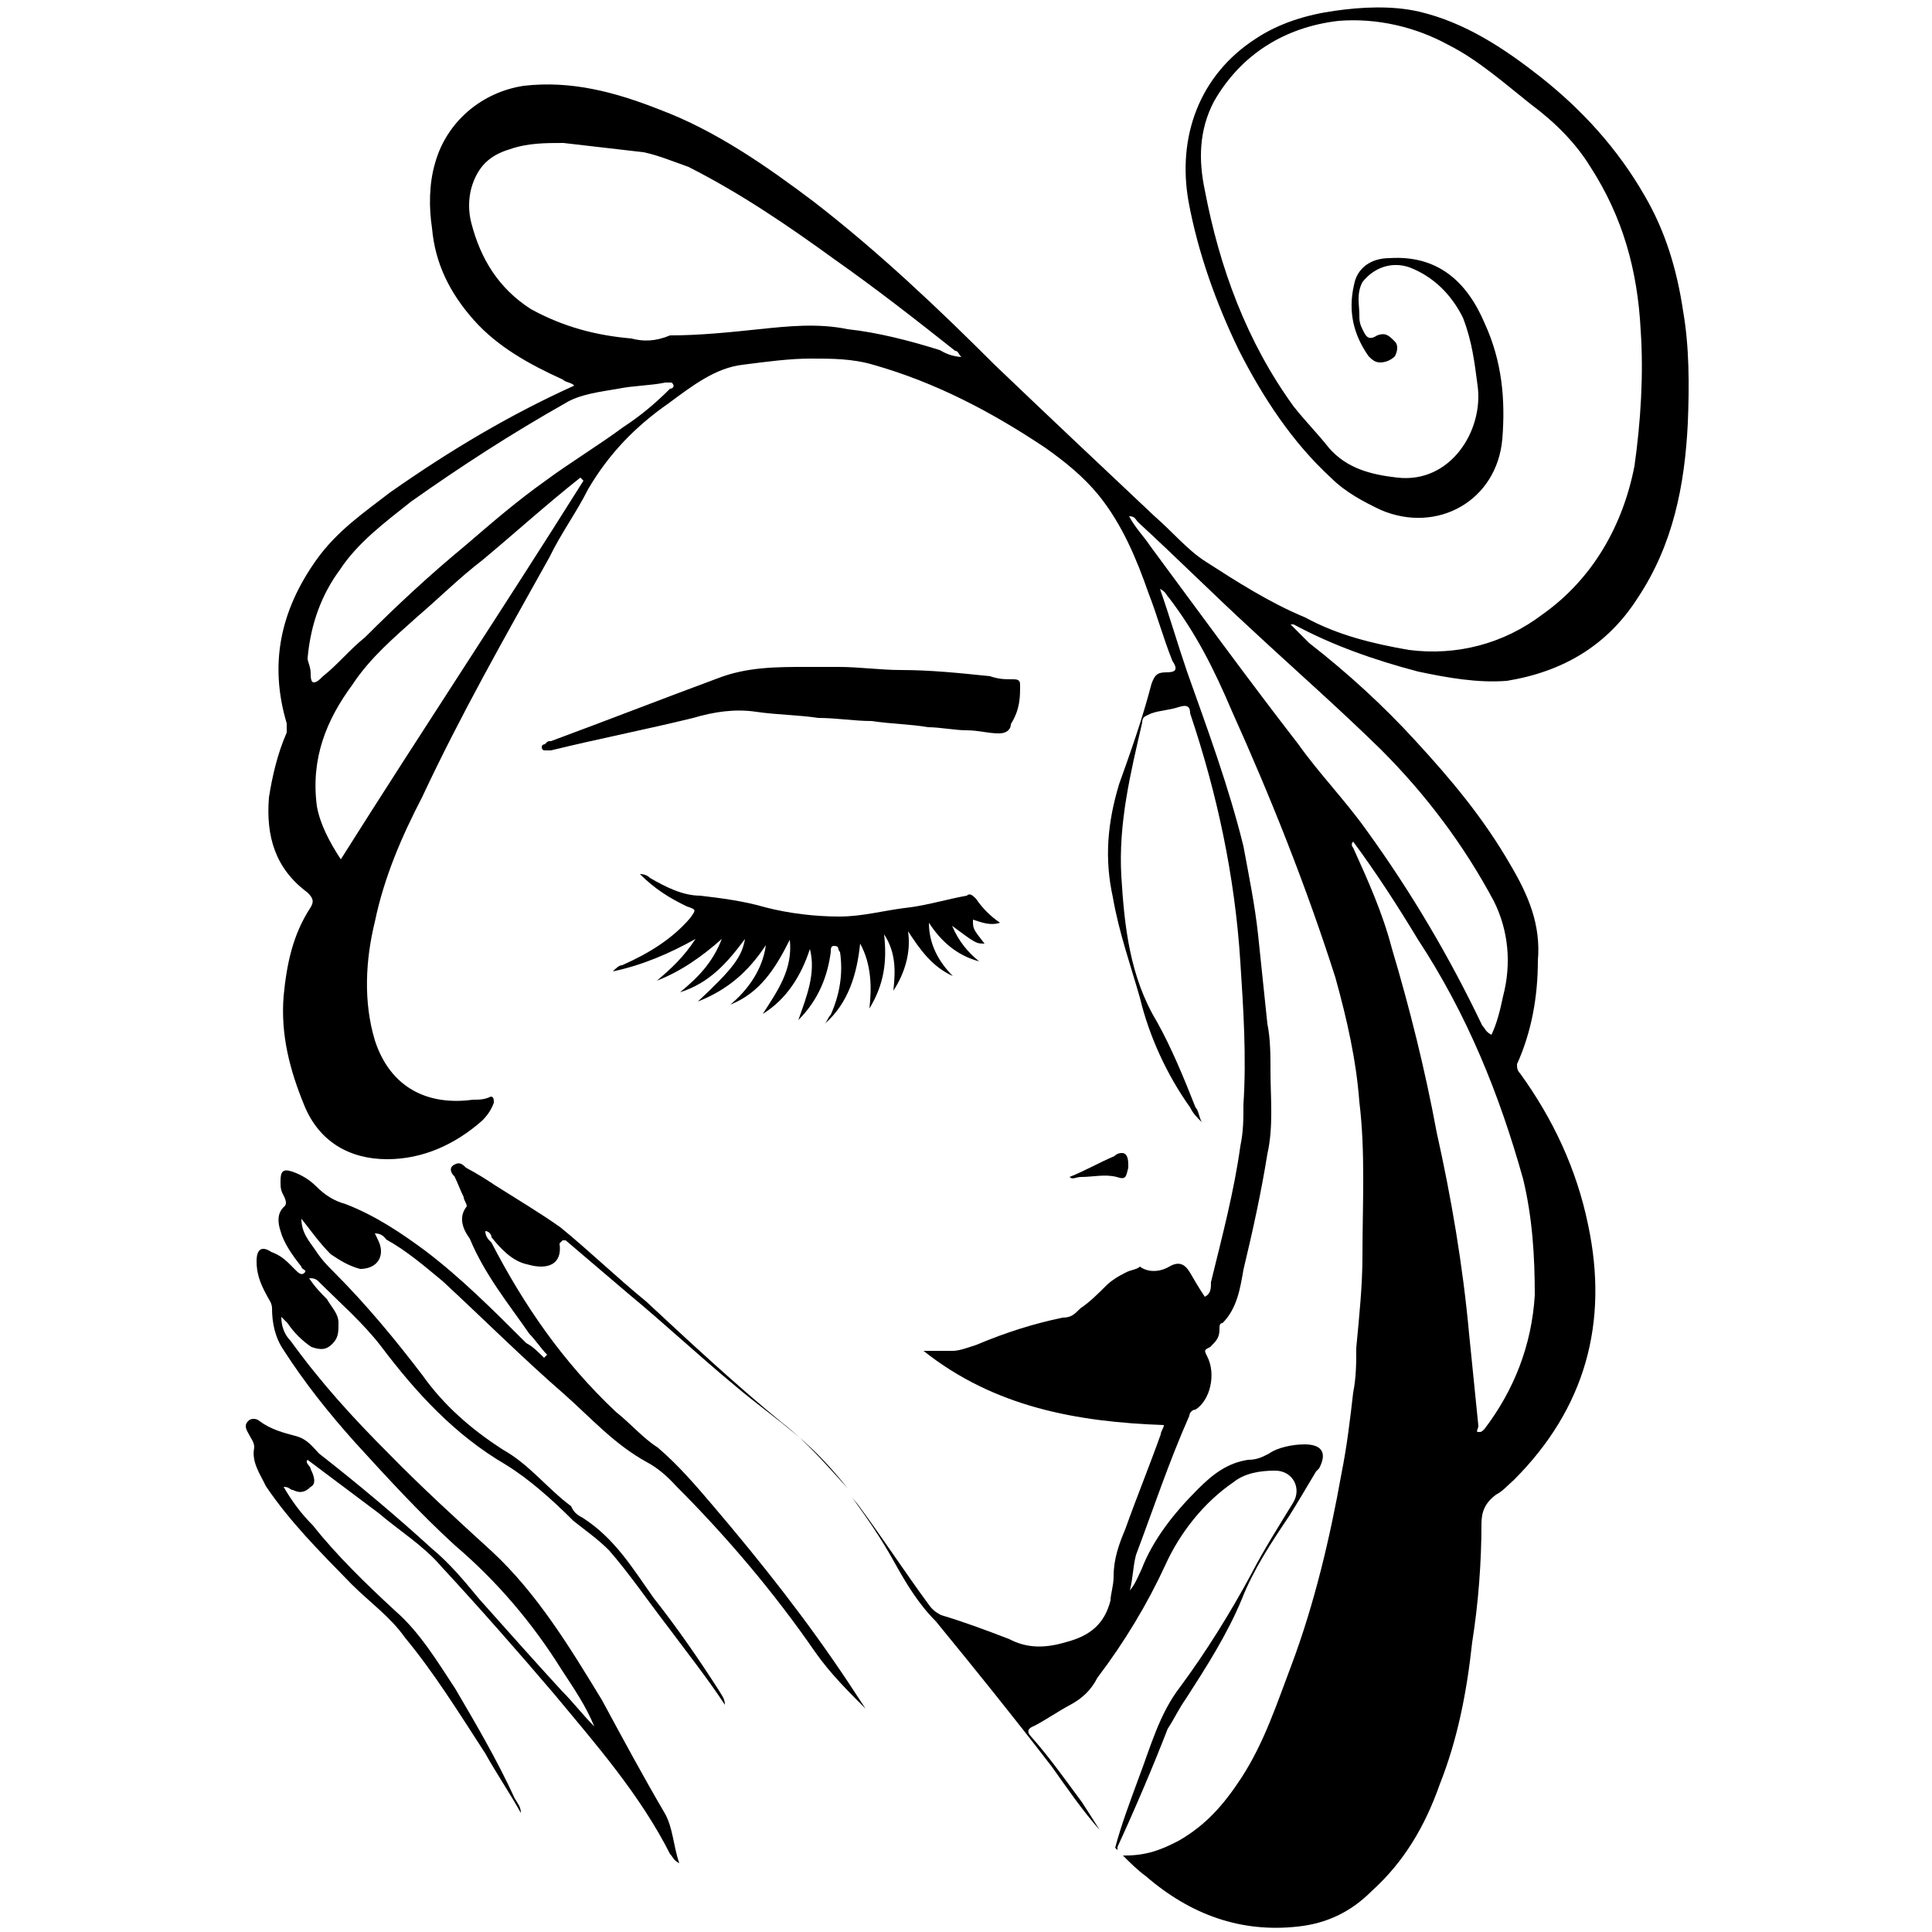 <?xml version="1.0" encoding="utf-8"?>
<!-- Generator: Adobe Illustrator 27.8.1, SVG Export Plug-In . SVG Version: 6.00 Build 0)  -->
<svg version="1.1" xmlns="http://www.w3.org/2000/svg" xmlns:xlink="http://www.w3.org/1999/xlink" x="0px" y="0px"
	 viewBox="0 0 250 250" style="enable-background:new 0 0 250 250;" xml:space="preserve">
<g id="Layer_1">
</g>
<g id="Layer_2">
	<g>
		<path d="M110.3,193.7c-0.3-0.5-0.7-0.9-1.1-1.3C109.6,192.8,110,193.2,110.3,193.7z"/>
		<path d="M101.2,184.1c-6.1-5-11.9-10.4-17.6-15.7c-3.8-3.1-7.3-6.5-11.1-9.6c-2.7-1.9-5.4-3.5-8.4-5.4c-1.2-0.8-2.3-1.5-3.8-2.3
			c-0.4-0.4-0.8-0.8-1.5-0.4c-0.8,0.4-0.4,1.2,0,1.5c0.4,0.8,0.8,1.9,1.2,2.7c0,0.4,0.4,0.8,0.4,1.2c-1.2,1.5-0.4,3.1,0.4,4.2
			c1.9,4.6,5,8.4,7.7,12.3c0.8,0.8,1.5,1.9,2.3,2.7c0,0,0,0-0.4,0.4c-0.8-0.8-1.5-1.5-2.3-1.9c-4.2-4.2-8.4-8.4-13-11.9
			c-3.1-2.3-6.5-4.6-10.4-6.1c-1.5-0.4-2.7-1.2-3.8-2.3c-0.8-0.8-1.9-1.5-3.1-1.9c-1.2-0.4-1.5,0-1.5,1.2c0,0.8,0,1.2,0.4,1.9
			c0.4,0.8,0.4,1.2,0,1.5c-0.8,0.8-0.8,1.9-0.4,3.1c0.4,1.5,1.5,3.1,2.7,4.6c0,0.4,0.8,0.4,0.4,0.8c-0.4,0.4-0.8,0-1.2-0.4
			c-0.4-0.4-0.4-0.4-0.8-0.8c-0.8-0.8-1.5-1.2-2.3-1.5c-1.2-0.8-1.9-0.4-1.9,1.2c0,1.5,0.4,2.7,1.2,4.2c0.4,0.8,0.8,1.2,0.8,1.9
			c0,1.9,0.4,3.8,1.5,5.4c2.7,4.2,5.8,8.1,9.2,11.9c4.2,4.6,8.4,9.2,13,13.4c5.4,4.6,10,10,13.8,16.1c1.5,2.3,3.1,4.6,4.2,7.3
			c-1.5-1.5-2.7-3.1-4.2-4.6c-3.5-3.8-7.3-8.1-10.7-11.9c-1.9-2.3-3.8-4.6-6.1-6.5c-4.6-4.2-9.6-8.4-14.6-12.3
			c-0.8-0.8-1.5-1.9-3.1-2.3c-1.5-0.4-3.1-0.8-4.6-1.9c-0.4-0.4-1.2-0.4-1.5,0c-0.4,0.4-0.4,0.8,0,1.5c0.4,0.8,0.8,1.2,0.8,1.9
			c-0.4,1.9,0.8,3.5,1.5,5c3.1,4.6,6.9,8.4,11.1,12.7c2.3,2.3,5,4.2,6.9,6.9c3.8,4.6,6.9,9.6,10.4,15c1.5,2.7,3.1,5,4.6,7.7
			c0-0.8-0.4-1.2-0.8-1.9c-2.3-5-5-9.6-7.7-14.2c-2.3-3.5-4.6-7.3-7.7-10c-3.8-3.5-7.7-7.3-10.7-11.1c-1.5-1.5-2.7-3.1-3.8-5
			c0.8,0,0.8,0.4,1.2,0.4c0.8,0.4,1.5,0.4,2.3-0.4c0.8-0.4,0.4-1.5,0-2.3c0-0.4-0.8-0.8-0.4-1.2c3.1,2.3,6.1,4.6,9.2,6.9
			c2.7,2.3,5.8,4.2,8.1,6.9c5,5.4,10,11.1,14.6,16.5c5.4,6.5,11.1,13,15,20.7c0.4,0.4,0.4,0.8,1.2,1.2c-0.8-2.3-0.8-4.6-1.9-6.5
			c-2.7-4.6-5.4-9.6-8.1-14.6c-4.2-6.9-8.4-13.8-14.2-19.2c-4.6-4.2-9.2-8.4-13.4-12.7c-4.6-4.6-8.8-9.2-12.7-14.6
			c-0.8-0.8-1.2-1.9-1.2-3.1c0.4,0.4,0.8,0.8,0.8,0.8c0.8,1.2,1.9,2.3,3.1,3.1c1.2,0.4,1.9,0.4,2.7-0.4c0.8-0.8,0.8-1.5,0.8-2.7
			s-0.8-1.9-1.5-3.1c-0.8-0.8-1.5-1.5-2.3-2.7c0.4,0,0.8,0,1.2,0.4c2.7,2.7,5.8,5.4,8.1,8.4c4.6,6.1,9.6,11.5,16.1,15.3
			c3.1,1.9,6.1,4.6,8.8,7.3c1.5,1.2,3.1,2.3,4.6,3.8c2.7,3.1,5,6.5,7.7,10c2.3,3.1,5,6.5,7.3,10c0-0.8-0.4-1.2-0.8-1.9
			c-2.7-4.2-5.4-8.1-8.4-11.9c-2.7-3.8-5-7.7-9.2-10.4c-0.8-0.4-1.2-0.8-1.5-1.5c-3.1-2.3-5.4-5.4-8.8-7.3
			c-4.2-2.7-7.7-5.8-10.4-9.6c-3.5-4.6-7.3-9.2-11.5-13.4c-0.8-0.8-1.5-1.5-2.3-2.7c-0.8-1.2-1.9-2.3-1.9-4.2
			c1.2,1.5,2.3,3.1,3.8,4.6c1.2,0.8,2.3,1.5,3.8,1.9c1.5,0,2.7-0.8,2.7-2.3c0-0.8-0.4-1.5-0.8-2.3c0.8,0,1.2,0.4,1.5,0.8
			c2.7,1.5,5,3.5,7.3,5.4c5.4,5,10.4,10,15.7,14.6c3.5,3.1,6.5,6.5,10.7,8.8c1.5,0.8,2.7,1.9,3.8,3.1c6.5,6.5,12.7,13.8,18,21.5
			c1.9,2.7,4.2,5,6.5,7.3c-0.8-1.2-1.5-2.3-2.3-3.5c-5.4-8.1-11.1-15.3-17.3-22.6c-2.3-2.7-4.6-5.4-7.3-7.7
			c-1.9-1.2-3.5-3.1-5.4-4.6c-6.9-6.5-11.9-13.8-16.1-21.9c-0.4-0.4-0.8-0.8-0.8-1.5c0.4,0,0.8,0.4,0.8,0.8c1.2,1.5,2.7,3.1,4.6,3.5
			c2.7,0.8,4.6,0,4.2-2.7c0,0,0,0,0.4-0.4h0.4c2.7,2.3,5.4,4.6,8.1,6.9c4.6,3.8,9.2,8.1,13.8,11.9c2.7,2.3,5.4,4.2,8.1,6.5
			c2.4,2,4.5,4.3,6.5,6.8C106.8,189.4,104.3,186.5,101.2,184.1z"/>
		<path d="M217.8,40.3c-0.8-5.4-2.3-10.4-5-15c-3.5-6.1-8.1-11.1-13.4-15.3c-4.7-3.7-9.8-7.1-15.8-8.5c-3.5-0.8-7.4-0.6-10.9-0.1
			c-3.6,0.5-7.2,1.6-10.2,3.6c-7.3,4.7-10.2,12.7-8.7,21.1c1.2,6.5,3.5,13,6.5,19.2c3.1,6.1,6.9,11.9,11.9,16.5
			c1.9,1.9,4.2,3.1,6.5,4.2c7.3,3.1,15-1.2,15.7-9.2c0.4-5,0-10-2.3-15c-2.3-5.4-6.1-8.8-12.3-8.4c-2.3,0-4.2,1.2-4.6,3.5
			c-0.8,3.5,0,6.5,1.9,9.2c0.4,0.4,0.8,0.8,1.5,0.8c0.8,0,1.5-0.4,1.9-0.8c0.4-0.8,0.4-1.5,0-1.9c-0.8-0.8-1.2-1.2-2.3-0.8
			c-1.2,0.8-1.5,0-1.9-0.8c-0.4-0.8-0.4-1.2-0.4-1.9c0-1.2-0.4-2.7,0.4-4.2c1.5-1.9,3.8-2.7,6.1-1.9c3.1,1.2,5.4,3.5,6.9,6.5
			c1.2,3.1,1.5,5.8,1.9,8.8c0.8,5.8-3.5,12.7-10.4,11.9c-3.5-0.4-6.5-1.2-8.8-3.8c-1.5-1.9-3.1-3.5-4.6-5.4c-6.1-8.4-9.6-18-11.5-28
			c-0.8-3.8-0.8-7.7,1.2-11.5c3.5-6.1,9.2-9.6,16.1-10.4c5-0.4,10,0.8,14.2,3.1c3.8,1.9,7.3,5,10.7,7.7c3.1,2.3,5.8,5,7.7,8.1
			c4.2,6.5,6.1,13.4,6.5,21.1c0.4,5.8,0,11.9-0.8,17.6c-1.5,7.7-5.4,14.6-11.9,19.2c-5,3.8-11.1,5.4-17.3,4.6
			c-4.6-0.8-9.2-1.9-13.4-4.2c-4.6-1.9-8.8-4.6-13-7.3c-2.3-1.5-4.2-3.8-6.5-5.8c-6.9-6.5-13.8-13-20.7-19.6
			c-7.3-7.3-15-14.6-23.4-21.1c-6.1-4.6-12.7-9.2-19.9-11.9c-5.8-2.3-11.5-3.8-17.6-3.1c-5.4,0.8-10,4.6-11.5,10
			c-0.8,2.7-0.8,5.8-0.4,8.4c0.4,4.6,2.3,8.4,5.4,11.9c3.1,3.5,7.3,5.8,11.5,7.7c0.4,0.4,1.2,0.4,1.5,0.8
			c-8.4,3.8-16.1,8.4-23.8,13.8c-3.5,2.7-6.9,5-9.6,8.8c-4.6,6.5-6.1,13.4-3.8,21.1c0,0.4,0,0.8,0,1.2c-1.2,2.7-1.9,5.8-2.3,8.4
			c-0.4,5,0.8,9.2,5,12.3c0.8,0.8,0.8,1.2,0.4,1.9c-2.3,3.5-3.1,7.3-3.5,11.5c-0.4,5,0.8,9.6,2.7,14.2c1.9,4.6,5.8,6.9,10.7,6.9
			c4.6,0,8.8-1.9,12.3-5c0.8-0.8,1.2-1.5,1.5-2.3c0-0.4,0-0.8-0.4-0.8c-0.8,0.4-1.5,0.4-2.3,0.4c-5.8,0.8-10.7-1.5-12.7-7.7
			c-1.5-5-1.2-10.4,0-15.3c1.2-5.8,3.5-11.1,6.1-16.1c5-10.7,10.7-20.7,16.5-31.1c1.5-3.1,3.5-5.8,5-8.8c2.7-4.6,6.1-8.1,10.4-11.1
			c3.1-2.3,6.1-4.6,9.6-5c3.1-0.4,6.1-0.8,8.8-0.8c2.7,0,5.4,0,8.1,0.8c8.1,2.3,15.3,6.1,22.2,10.7c2.7,1.9,5,3.8,6.9,6.1
			c3.1,3.8,5,8.4,6.5,12.7c1.2,3.1,1.9,5.8,3.1,8.8c0.8,1.2,0.4,1.5-0.8,1.5c-1.2,0-1.5,0.4-1.9,1.5c-1.2,4.6-2.7,8.8-4.2,13
			c-1.5,5-1.9,9.6-0.8,14.6c0.8,4.6,2.3,8.8,3.5,13c1.2,5,3.5,10,6.5,14.2c0.4,0.8,0.8,1.2,1.5,1.9c-0.4-0.8-0.4-1.5-0.8-1.9
			c-1.5-3.8-3.1-7.7-5-11.1c-3.5-5.8-4.2-12.3-4.6-18.8c-0.4-6.9,1.2-13.4,2.7-19.9c0-0.8,0.4-0.8,1.2-1.2c1.2-0.4,2.3-0.4,3.5-0.8
			c1.2-0.4,1.5,0,1.5,0.8c3.5,10.4,5.8,21.1,6.5,32.2c0.4,6.1,0.8,12.3,0.4,18.4c0,1.9,0,3.5-0.4,5.4c-0.8,5.8-2.3,11.5-3.8,17.6
			c0,0.8,0,1.5-0.8,1.9c-0.8-1.2-1.2-1.9-1.9-3.1s-1.5-1.5-2.7-0.8s-2.7,0.8-3.8,0c-0.4,0.4-1.2,0.4-1.9,0.8
			c-0.8,0.4-1.5,0.8-2.3,1.5c-1.2,1.2-2.3,2.3-3.5,3.1c-0.8,0.8-1.2,1.2-2.3,1.2c-3.8,0.8-7.3,1.9-11.1,3.5
			c-1.2,0.4-2.3,0.8-3.1,0.8c-1.2,0-2.7,0-3.8,0c9.2,7.3,19.9,9.2,31.1,9.6c0,0.4-0.4,0.8-0.4,1.2c-1.5,4.2-3.1,8.1-4.6,12.3
			c-0.8,1.9-1.5,3.8-1.5,6.1c0,1.2-0.4,2.3-0.4,3.1c-0.8,3.1-2.7,4.6-5.8,5.4c-2.7,0.8-5,0.8-7.3-0.4c-3.1-1.2-6.1-2.3-8.8-3.1
			c-0.8-0.4-1.2-0.8-1.5-1.2c-3.1-4.2-6.1-8.8-9.2-13c-0.3-0.4-0.6-0.7-0.9-1.1c2,2.7,3.9,5.5,5.5,8.4c1.5,2.7,3.1,5.4,5.4,7.7
			c5,6.1,10,12.3,15,18.8c2,2.8,3.9,5.6,6.2,8.2c-0.8-1.3-1.6-2.5-2.3-3.6c-2.3-3.1-4.2-5.8-6.5-8.4c-0.8-0.8-0.4-1.2,0.4-1.5
			c1.5-0.8,3.1-1.9,4.6-2.7s2.7-1.9,3.5-3.5c3.5-4.6,6.5-9.6,8.8-14.6c1.9-4.2,5-8.1,8.8-10.7c1.5-1.2,3.5-1.5,5.4-1.5
			c2.3,0,3.5,2.3,2.3,4.2c-1.9,3.1-3.8,6.1-5.4,9.2c-2.7,5-5.8,10-9.2,14.6c-2.7,3.5-3.8,7.7-5.4,11.9c-1.1,3-2.2,5.9-3,8.9
			c0.1,0.1,0.2,0.2,0.3,0.3c0-0.1,0-0.2,0-0.4c2.3-5,4.6-10.4,6.5-15.3c0.8-1.2,1.5-2.7,2.3-3.8c2.7-4.2,5.4-8.4,7.3-13
			c1.5-3.8,3.8-7.3,6.1-10.7c1.2-1.9,2.3-3.8,3.5-5.8l0.4-0.4c1.2-2.3,0-3.1-1.9-3.1c-1.5,0-3.5,0.4-4.6,1.2
			c-0.8,0.4-1.5,0.8-2.7,0.8c-2.7,0.4-4.6,1.9-6.5,3.8c-3.1,3.1-5.8,6.5-7.3,10.4c-0.4,0.8-0.8,1.9-1.5,2.7c0.4-1.5,0.4-3.1,0.8-4.6
			c2.3-6.1,4.2-11.9,6.9-18c0-0.4,0.4-0.8,0.8-0.8c1.9-1.2,2.7-4.6,1.5-6.9c-0.4-0.8-0.4-0.8,0.4-1.2c0.8-0.8,1.2-1.2,1.2-2.3
			c0-0.4,0-0.8,0.4-0.8c1.9-1.9,2.3-4.6,2.7-6.9c1.2-5,2.3-10,3.1-15c0.8-3.5,0.4-7.3,0.4-10.7c0-1.9,0-4.2-0.4-6.1
			c-0.4-3.8-0.8-7.7-1.2-11.5c-0.4-3.8-1.2-7.7-1.9-11.5c-1.9-7.7-4.6-15-7.3-22.6c-1.2-3.5-2.3-7.3-3.5-10.7
			c0.8,0.4,0.8,0.8,1.2,1.2c3.5,4.6,5.8,9.2,8.1,14.6c5,11.1,9.6,22.6,13.4,34.5c1.5,5.4,2.7,10.7,3.1,16.1
			c0.8,6.5,0.4,13.4,0.4,19.9c0,3.8-0.4,7.7-0.8,11.9c0,1.9,0,3.8-0.4,5.8c-0.4,3.5-0.8,6.9-1.5,10.4c-1.5,8.4-3.5,16.9-6.5,24.9
			c-1.9,5-3.5,10-6.5,14.6c-2.3,3.5-4.6,6.1-8.1,8.1c-2.3,1.2-4.2,1.9-6.9,1.9c-0.1,0-0.2,0-0.3,0c0.9,0.9,1.9,1.9,3,2.7
			c5.8,5,12.3,7.3,19.6,6.5c3.8-0.4,6.9-1.9,9.6-4.6c4.2-3.8,6.9-8.4,8.8-13.8c2.3-5.8,3.5-11.9,4.2-18.4c0.8-5,1.2-10.4,1.2-15.3
			c0-1.5,0.4-2.7,1.9-3.8c0.8-0.4,1.5-1.2,2.3-1.9c9.2-9.2,12.3-20.3,9.6-33c-1.5-7.3-4.6-13.8-8.8-19.6c-0.4-0.4-0.4-0.8-0.4-1.2
			c1.9-4.2,2.7-8.8,2.7-13.4c0.4-4.6-1.2-8.4-3.5-12.3c-3.5-6.1-7.7-11.1-12.3-16.1c-4.2-4.6-8.8-8.8-13.8-12.7
			c-0.4-0.4-0.8-0.8-1.2-1.2s-0.8-0.8-1.2-1.2c0,0,0,0,0.4,0c5,2.7,10.4,4.6,16.1,6.1c3.8,0.8,7.7,1.5,11.5,1.2
			c7.3-1.2,13-4.6,16.9-10.7c4.6-6.9,6.1-14.6,6.5-22.6C218.6,49.9,218.6,44.9,217.8,40.3z M44.1,111.2c-1.5-2.3-2.7-4.6-3.1-6.9
			c-0.8-6.1,1.2-11.1,4.6-15.7c2.3-3.5,5.4-6.1,8.4-8.8c2.7-2.3,5.4-5,8.4-7.3c4.2-3.5,8.4-7.3,12.7-10.7c0,0,0,0,0.4,0.4
			C65.2,78.6,54.5,94.7,44.1,111.2z M86.7,50.3c-1.9,1.9-3.8,3.5-6.1,5c-3.1,2.3-6.9,4.6-10,6.9c-3.8,2.7-6.9,5.4-10.4,8.4
			c-4.6,3.8-8.8,7.7-13,11.9c-1.9,1.5-3.5,3.5-5.4,5c-0.4,0.4-0.8,0.8-1.2,0.8c-0.4,0-0.4-0.8-0.4-1.2c0-0.8-0.4-1.5-0.4-1.9
			c0.4-4.6,1.9-8.4,4.2-11.5c2.3-3.5,5.8-6.1,9.2-8.8c6.5-4.6,13-8.8,19.9-12.7c1.9-1.2,4.6-1.5,6.9-1.9c1.9-0.4,4.2-0.4,6.1-0.8
			c0.4,0,0.8,0,0.8,0C87.4,49.9,87.1,50.3,86.7,50.3z M121.6,45.3c-3.8-1.2-8.1-2.3-11.9-2.7c-3.8-0.8-7.7-0.4-11.5,0
			c-3.8,0.4-7.7,0.8-11.5,0.8c-1.9,0.8-3.5,0.8-5,0.4c-4.6-0.4-8.8-1.5-13-3.8c-4.2-2.7-6.5-6.5-7.7-11.1c-0.4-1.5-0.4-3.1,0-4.6
			c0.8-2.7,2.3-4.2,5-5c2.3-0.8,4.6-0.8,6.9-0.8c3.5,0.4,6.9,0.8,10.4,1.2c1.9,0.4,3.8,1.2,5.8,1.9c6.9,3.5,13,7.7,18.8,11.9
			c5.4,3.8,10.4,7.7,15.7,11.9c0.4,0,0.4,0.4,0.8,0.8C123.1,46.1,122.3,45.7,121.6,45.3z M197.1,152.6c1.2,5,1.5,10,1.5,15
			c-0.4,6.5-2.7,12.3-6.5,17.3c-0.4,0.4-0.4,0.4-0.8,0.4c-0.4,0,0-0.4,0-0.8c-0.4-3.8-0.8-8.1-1.2-11.9c-0.8-8.8-2.3-17.6-4.2-26.1
			c-1.5-8.1-3.5-16.1-5.8-23.8c-1.2-4.6-3.1-8.8-5-13c0,0-0.4-0.4,0-0.8c3.1,4.2,5.8,8.4,8.4,12.7
			C189.8,131.2,194,141.5,197.1,152.6z M178.7,97c5.8,5.8,10.7,12.3,14.6,19.6c1.9,3.8,2.3,8.1,1.2,12.3c-0.4,1.9-0.8,3.5-1.5,5
			c-0.8-0.4-0.8-0.8-1.2-1.2c-4.2-8.8-9.2-17.3-15-25.3c-2.7-3.8-6.1-7.3-8.8-11.1c-6.5-8.4-12.7-16.9-19.2-25.7
			c-0.8-1.2-1.9-2.3-2.7-3.8c0.8,0,0.8,0.4,1.2,0.8c5,4.6,9.6,9.2,14.6,13.8C167.6,86.7,173.3,91.7,178.7,97z"/>
		<path d="M144.2,149.6c-1.9,0.8-3.8,1.9-5.8,2.7c0.4,0.4,0.8,0,1.5,0c1.5,0,3.1-0.4,4.6,0c1.2,0.4,1.2,0,1.5-1.2v-0.4
			c0-1.2-0.4-1.5-0.8-1.5C145,149.2,144.6,149.2,144.2,149.6"/>
		<path d="M82.8,113.1c1.9,1.9,3.8,3.1,6.1,4.2c1.2,0.4,1.2,0.4,0.4,1.5c-2.3,2.7-5.4,4.6-8.8,6.1c-0.4,0-0.8,0.4-1.2,0.8
			c3.8-0.8,7.3-2.3,10.7-4.2c-1.5,2.3-3.1,3.8-5,5.4c3.1-1.2,5.8-3.1,8.4-5.4c-1.2,3.1-3.1,5-5.4,6.9c3.8-1.2,6.1-3.8,8.4-6.9
			c-0.4,2.3-1.5,3.8-6.1,8.1c3.8-1.5,6.5-3.8,8.8-7.3c-0.4,3.1-2.3,5.8-4.6,7.7c3.8-1.5,5.8-4.6,7.7-8.4c0.4,3.8-1.5,6.5-3.5,9.6
			c3.1-1.9,5-5,6.1-8.4c0.8,3.1-0.4,6.1-1.5,9.2c2.7-2.7,3.8-5.8,4.2-8.8c0-0.4,0-0.8,0.4-0.8c0.8,0,0.4,0.4,0.8,0.8
			c0.4,2.7,0,5.4-1.2,8.1c-0.4,0.4-0.4,0.8-0.8,1.2c3.1-2.7,4.2-6.5,4.6-10.4c1.5,2.7,1.5,5.8,1.2,8.4c1.9-3.1,2.3-6.1,1.9-9.6
			c1.5,2.3,1.5,4.6,1.2,7.3c1.5-2.3,2.3-5,1.9-7.7c1.5,2.3,3.1,4.6,5.8,5.8c-1.9-1.9-3.1-4.2-3.1-6.9c1.5,2.3,3.5,4.2,6.5,5
			c-1.5-1.2-2.7-2.7-3.5-4.6c3.1,2.3,3.1,2.3,4.2,2.3c-1.5-1.9-1.5-1.9-1.5-3.1c1.2,0.4,2.3,0.8,3.5,0.4c-1.2-0.8-2.3-1.9-3.1-3.1
			c-0.4-0.4-0.8-0.8-1.2-0.4c-2.3,0.4-5,1.2-7.3,1.5c-3.5,0.4-6.1,1.2-9.2,1.2c-3.1,0-6.5-0.4-9.6-1.2c-2.7-0.8-5.8-1.2-8.4-1.5
			c-2.3,0-4.6-1.2-6.5-2.3C84,113.5,83.6,113.1,82.8,113.1C83.2,113.1,82.8,113.1,82.8,113.1"/>
		<path d="M106.2,86.3c-0.8,0-1.2,0-1.9,0c-3.8,0-7.7,0-11.5,1.5c-7.3,2.7-14.2,5.4-21.5,8.1c-0.4,0-0.4,0-0.8,0.4
			c0,0-0.4,0-0.4,0.4c0,0,0,0.4,0.4,0.4c0.4,0,0.4,0,0.8,0c6.1-1.5,12.3-2.7,18.4-4.2c2.7-0.8,5.4-1.2,8.1-0.8
			c2.7,0.4,5.4,0.4,8.1,0.8c2.3,0,4.6,0.4,6.9,0.4c2.7,0.4,5,0.4,7.3,0.8c1.5,0,3.5,0.4,5,0.4c1.5,0,2.7,0.4,4.2,0.4
			c0.8,0,1.5-0.4,1.5-1.2c1.2-1.9,1.2-3.5,1.2-5c0-0.4,0-0.8-0.8-0.8c-1.2,0-1.9,0-3.1-0.4c-3.8-0.4-7.7-0.8-11.5-0.8
			c-2.7,0-5.4-0.4-8.1-0.4C107.8,86.3,107,86.3,106.2,86.3"/>
	</g>
</g>
</svg>
